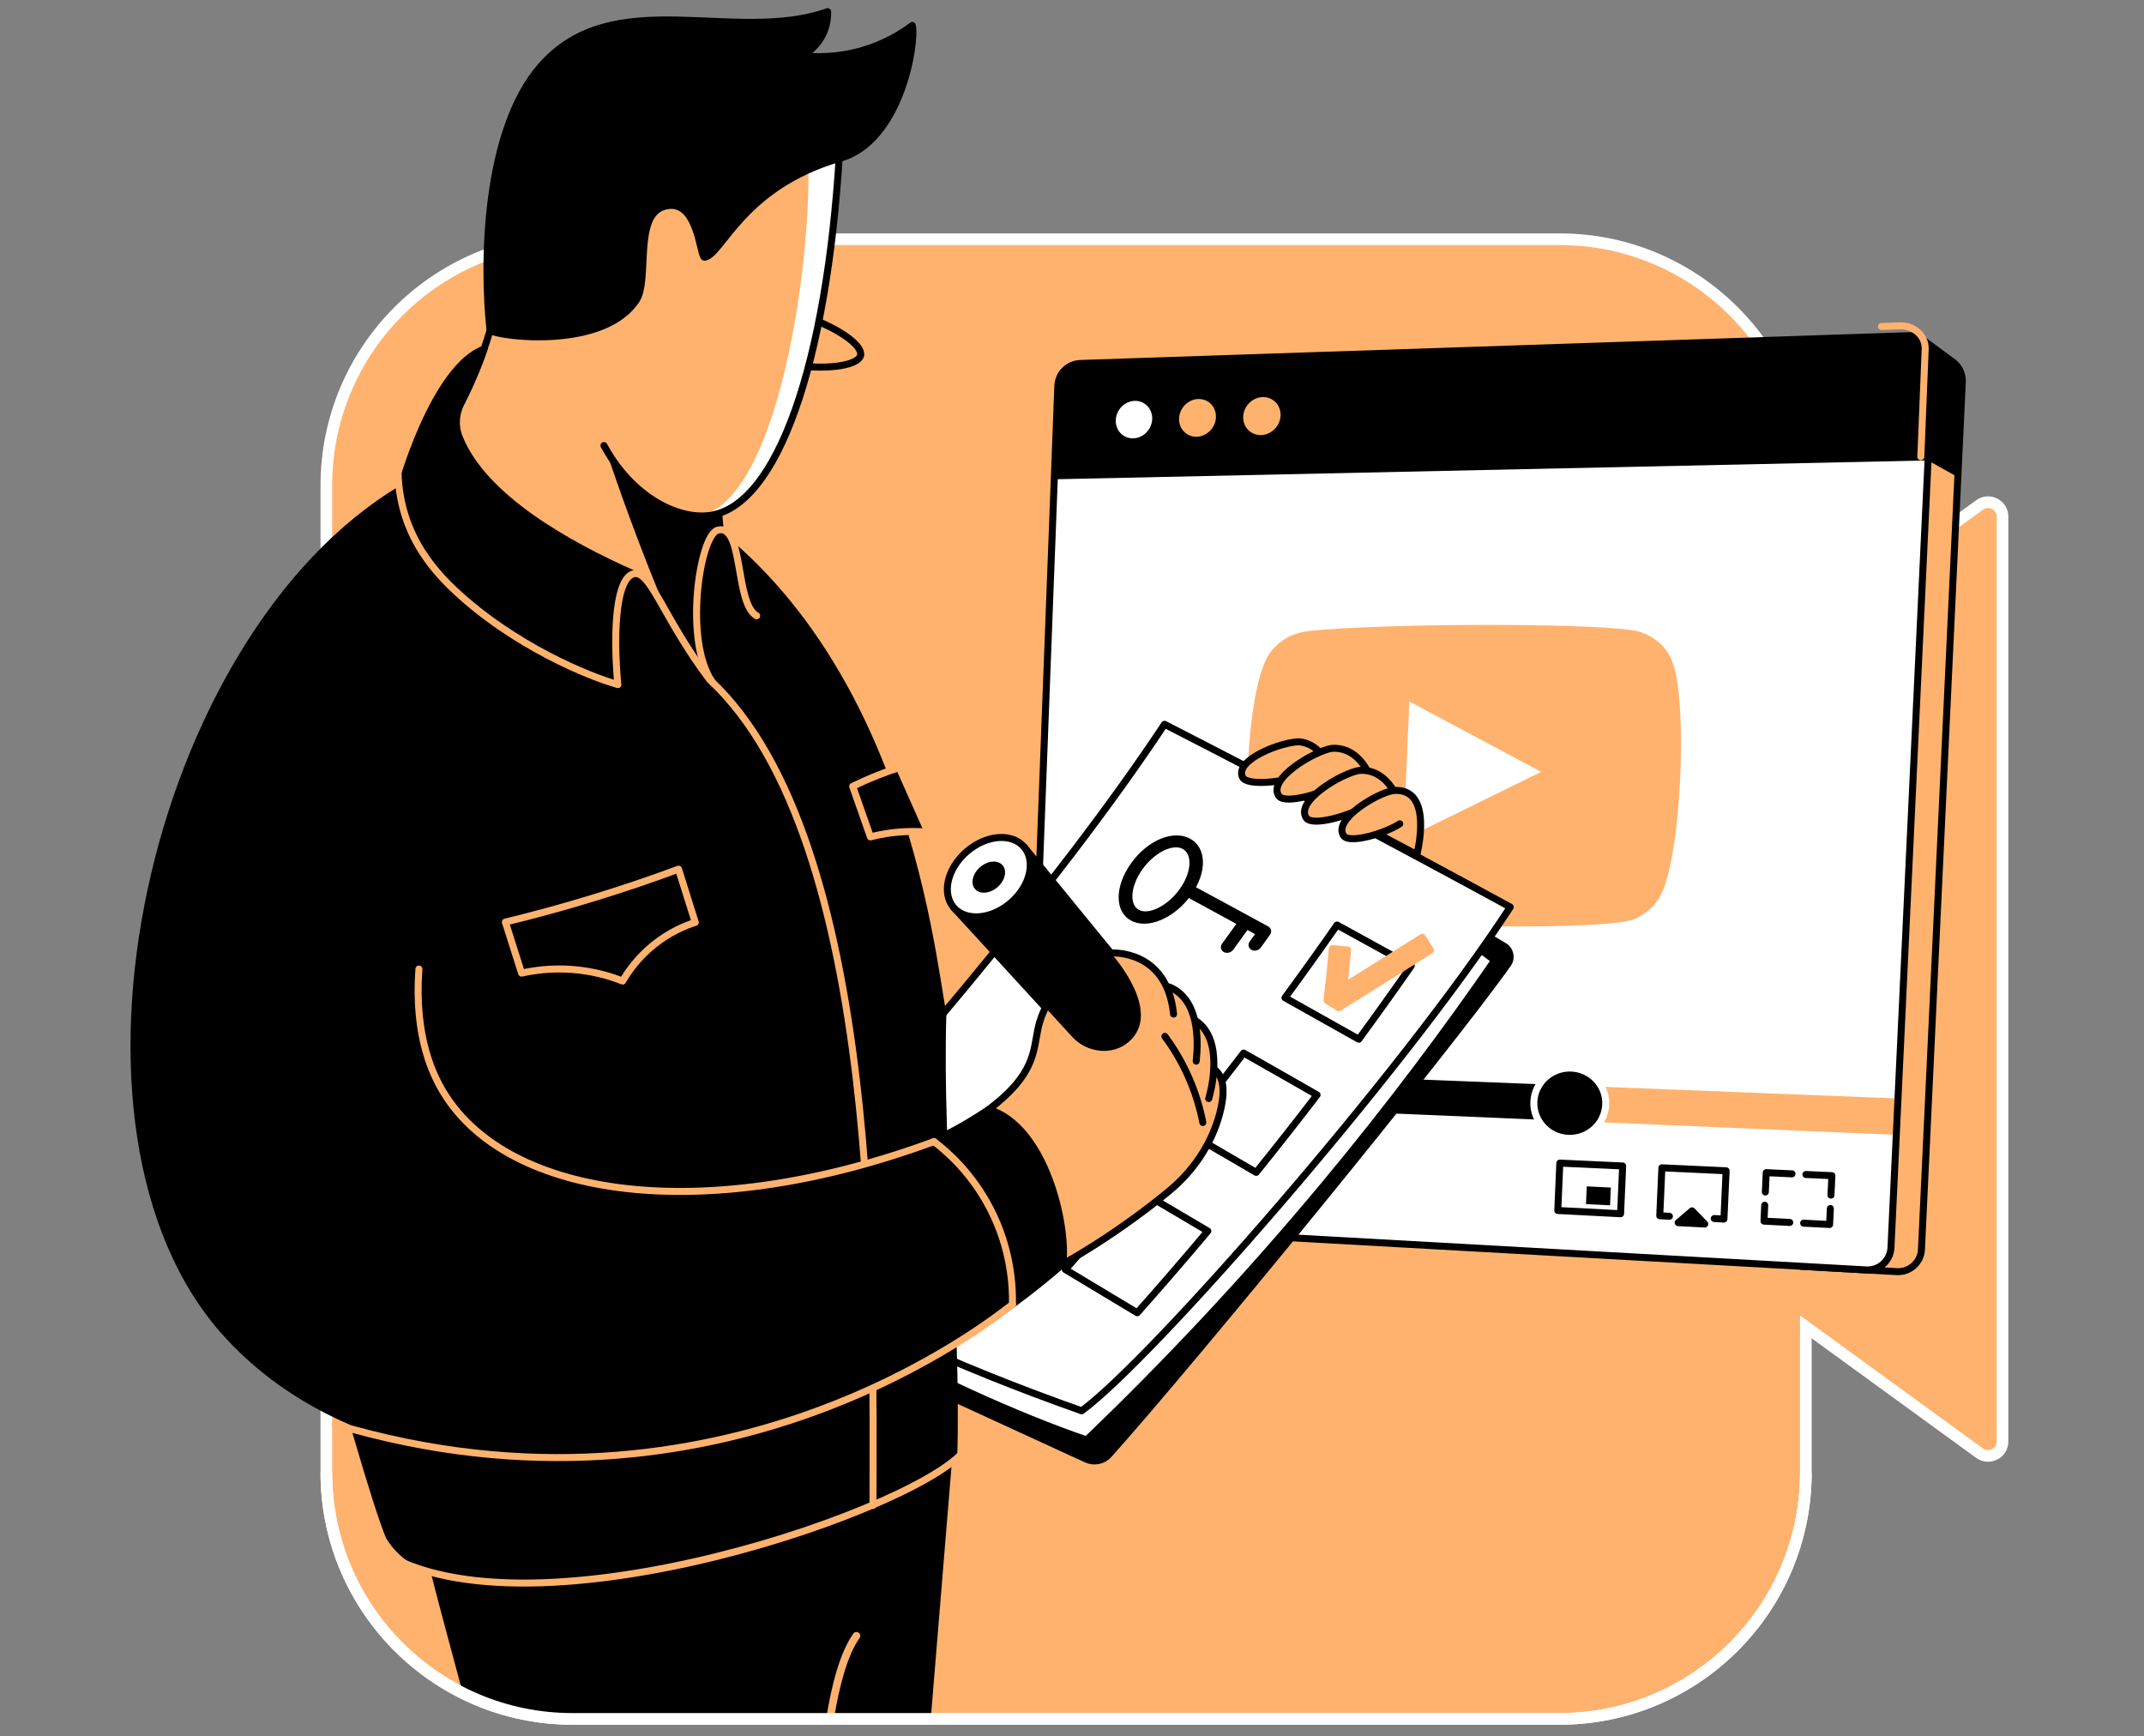 <svg width="368" height="298" viewBox="0 0 368 298" fill="none" xmlns="http://www.w3.org/2000/svg">
<rect x="0" y="0" width="368" height="298" fill="#808080" stroke="none"/>
<path d="M309.959 108.33V83.332C309.959 59.984 291.028 41.053 267.679 41.053H98.293C74.945 41.053 56.013 59.984 56.013 83.332V252.719C56.013 276.067 74.939 294.999 98.293 294.999H267.679C291.028 294.999 309.959 276.067 309.959 252.719V227.721L339.776 249.392C341.414 250.583 343.718 249.415 343.718 247.385V88.666C343.718 86.642 341.42 85.468 339.776 86.665L309.959 108.33Z" fill="#FFB26E" stroke="white" stroke-width="2"/>
<path d="M325.571 218.239L309.173 217.322L288.586 108.806L329.966 58.279L335.188 62.126C336.267 62.92 336.876 64.206 336.815 65.542L329.804 214.421C329.697 216.646 327.797 218.362 325.571 218.239Z" fill="#FFB26E" stroke="black" stroke-width="1.2" stroke-miterlimit="10" stroke-linecap="round" stroke-linejoin="round"/>
<path d="M320.338 217.944L180.03 210.106C177.849 209.983 176.167 208.138 176.245 205.952L181.567 66.231C181.646 64.129 183.34 62.446 185.442 62.379L327.606 57.61C329.949 57.531 331.855 59.466 331.743 61.803L324.57 214.131C324.458 216.357 322.563 218.067 320.338 217.944Z" fill="white"/>
<path d="M325.503 194.159L266.383 191.648L268.34 186.846L325.743 189.121L325.503 194.159Z" fill="#FFB26E" stroke="#FFB26E" stroke-width="1.2" stroke-miterlimit="10" stroke-linecap="round" stroke-linejoin="round"/>
<path d="M270.683 191.833L176.932 187.852L177.111 183.229L270.895 186.947L270.683 191.833Z" fill="black" stroke="black" stroke-width="1.2" stroke-miterlimit="10" stroke-linecap="round" stroke-linejoin="round"/>
<path d="M330.933 79.018L180.958 82.255L181.568 66.231C181.646 64.129 183.34 62.446 185.443 62.379L327.606 57.61C329.949 57.531 331.856 59.466 331.744 61.803L330.933 79.018Z" fill="black"/>
<path d="M197.764 71.927C197.697 73.705 196.238 75.187 194.51 75.231C192.788 75.276 191.447 73.873 191.514 72.1C191.581 70.328 193.034 68.847 194.756 68.796C196.484 68.746 197.832 70.149 197.764 71.927Z" fill="white"/>
<path d="M208.706 71.626C208.634 73.415 207.158 74.908 205.408 74.953C203.663 74.997 202.305 73.588 202.377 71.805C202.45 70.021 203.92 68.528 205.665 68.478C207.415 68.422 208.779 69.831 208.706 71.626Z" fill="#FFB26E"/>
<path d="M219.799 71.318C219.726 73.118 218.227 74.617 216.455 74.667C214.688 74.712 213.313 73.292 213.386 71.497C213.458 69.702 214.945 68.204 216.718 68.148C218.49 68.097 219.871 69.518 219.799 71.318Z" fill="#FFB26E"/>
<path fill-rule="evenodd" clip-rule="evenodd" d="M220.503 156.715C217.842 155.759 216.097 153.936 215.236 151.219C213.14 144.594 213.548 117.03 218.328 111.573C219.972 109.7 222.035 108.599 224.461 108.325C237.041 106.893 276.934 106.837 281.58 108.47C284.314 109.426 286.209 111.193 287.165 113.904C289.67 121.027 288.608 146.92 285.018 153.69C284.051 155.524 282.547 156.793 280.674 157.688C275.642 160.092 226.508 158.879 220.503 156.715ZM240.905 144.068C248.715 140.233 256.532 136.392 264.527 132.467C256.867 128.38 249.381 124.382 241.9 120.39C241.565 128.313 241.235 136.146 240.905 144.068Z" fill="#FFB26E"/>
<path d="M275.609 189.586C275.464 192.929 272.568 195.512 269.157 195.361C265.758 195.21 263.13 192.398 263.275 189.083C263.421 185.762 266.283 183.173 269.683 183.301C273.099 183.43 275.76 186.248 275.609 189.586Z" fill="black" stroke="white" stroke-width="1.2" stroke-miterlimit="10"/>
<path d="M335.187 62.127L329.725 58.135L324.402 65.079C326.214 69.401 327.796 73.214 327.796 73.214C328.573 73.801 330.927 79.023 330.927 79.023L336.043 81.886L336.814 65.554C336.876 64.207 336.267 62.921 335.187 62.127Z" fill="black"/>
<path d="M320.338 217.944L180.03 210.106C177.849 209.983 176.167 208.138 176.245 205.952L181.567 66.231C181.646 64.129 183.34 62.446 185.442 62.379L327.606 57.61C329.949 57.531 331.855 59.466 331.743 61.803L324.57 214.131C324.458 216.357 322.563 218.067 320.338 217.944Z" stroke="black" stroke-width="1.2" stroke-miterlimit="10" stroke-linecap="round" stroke-linejoin="round"/>
<path d="M322.938 56.027L326.13 55.92C328.473 55.842 330.554 57.626 330.442 59.963L329.693 78.389" stroke="#FFB26E" stroke-width="1.2" stroke-miterlimit="10" stroke-linecap="round" stroke-linejoin="round"/>
<path d="M303.006 204.569L303.157 201.248L307.579 201.455" stroke="black" stroke-width="1.2" stroke-miterlimit="10" stroke-linecap="round" stroke-linejoin="round"/>
<path d="M307.199 209.798L302.776 209.568L302.899 206.84" stroke="black" stroke-width="1.2" stroke-miterlimit="10" stroke-linecap="round" stroke-linejoin="round"/>
<path d="M314.165 207.398L314.036 210.149L309.58 209.92" stroke="black" stroke-width="1.2" stroke-miterlimit="10" stroke-linecap="round" stroke-linejoin="round"/>
<path d="M309.967 201.566L314.428 201.768L314.272 205.111" stroke="black" stroke-width="1.2" stroke-miterlimit="10" stroke-linecap="round" stroke-linejoin="round"/>
<path d="M278.159 208.303L267.379 207.744L267.732 199.609L278.517 200.107L278.159 208.303Z" stroke="black" stroke-width="1.2" stroke-miterlimit="10" stroke-linecap="round" stroke-linejoin="round"/>
<path d="M276.353 206.856L272.221 206.649L272.355 203.607L276.487 203.809L276.353 206.856Z" fill="black"/>
<path d="M286.54 208.734L284.885 208.644L285.249 200.42L296.274 200.929L295.9 209.215L294.239 209.125" stroke="black" stroke-width="1.2" stroke-miterlimit="10" stroke-linecap="round" stroke-linejoin="round"/>
<path d="M290.424 207.807L288.048 209.831L292.61 210.065L290.424 207.807Z" fill="black" stroke="black" stroke-width="1.2" stroke-miterlimit="10" stroke-linecap="round" stroke-linejoin="round"/>
<path d="M186.471 250.428L128.643 223.853L202.83 134.52L249.918 157.476L258.165 162.385C259.227 163.017 259.529 164.42 258.814 165.432C248.168 180.428 204.899 233.369 190.318 249.634C189.35 250.713 187.79 251.032 186.471 250.428Z" fill="black" stroke="black" stroke-width="1.2" stroke-miterlimit="10" stroke-linecap="round" stroke-linejoin="round"/>
<path d="M252.713 161.971L256.554 164.8C248.072 177.095 238.366 190.066 227.29 203.372C213.391 220.067 199.575 234.593 186.515 247.123C174.544 243.058 158.051 235.482 148.831 229.891" fill="white"/>
<path d="M252.713 161.971L256.554 164.8C248.072 177.095 238.366 190.066 227.29 203.372C213.391 220.067 199.575 234.593 186.515 247.123C174.544 243.058 158.051 235.482 148.831 229.891" stroke="black" stroke-width="1.2" stroke-miterlimit="10" stroke-linecap="round" stroke-linejoin="round"/>
<path d="M185.659 242.125C163.692 234.353 145.694 226.101 126.081 214.623C151.71 186.746 181.611 151.88 199.883 124.305C220.184 134.698 239.965 145.171 259.226 155.671C240.429 184.498 197.49 233.509 185.659 242.125Z" fill="white" stroke="black" stroke-width="1.2" stroke-miterlimit="10" stroke-linecap="round" stroke-linejoin="round"/>
<path d="M233.222 178.349C229.029 175.978 224.807 173.607 220.558 171.237C223.616 167.071 226.596 162.906 229.493 158.752C233.764 161.089 238.008 163.421 242.229 165.758C239.305 169.956 236.308 174.15 233.222 178.349Z" stroke="black" stroke-width="1.2" stroke-miterlimit="10" stroke-linecap="round" stroke-linejoin="round"/>
<path d="M215.615 201.205C211.467 198.778 207.296 196.357 203.091 193.931C206.636 189.531 210.091 185.125 213.457 180.725C217.69 183.118 221.888 185.516 226.065 187.909C222.671 192.337 219.188 196.771 215.615 201.205Z" stroke="black" stroke-width="1.2" stroke-miterlimit="10" stroke-linecap="round" stroke-linejoin="round"/>
<path d="M195.203 225.297C191.116 222.826 187.001 220.355 182.858 217.878C186.962 213.237 190.965 208.591 194.862 203.939C199.038 206.388 203.193 208.832 207.313 211.281C203.377 215.966 199.34 220.634 195.203 225.297Z" stroke="black" stroke-width="1.2" stroke-miterlimit="10" stroke-linecap="round" stroke-linejoin="round"/>
<path d="M229.766 172.953L227.77 171.684C228.117 168.743 228.424 165.752 228.687 162.799L231.304 163.034C231.119 165.109 230.912 167.205 230.683 169.285C235.161 166.501 239.673 163.672 244.129 160.859L245.533 163.085C240.311 166.383 235.005 169.704 229.766 172.953Z" fill="#FFB26E" stroke="#FFB26E" stroke-width="1.2" stroke-miterlimit="10" stroke-linecap="round" stroke-linejoin="round"/>
<path d="M194.128 157.986C191.26 156.426 191.327 152.07 194.162 148.123C196.969 144.209 201.346 142.381 204.237 143.913C207.122 145.445 207.256 149.7 204.421 153.641C201.559 157.617 196.985 159.546 194.128 157.986ZM202.99 145.685C201.257 144.763 198.132 146.345 196.108 149.163C194.072 152.003 193.754 155.207 195.476 156.146C197.198 157.08 200.435 155.442 202.481 152.59C204.522 149.761 204.723 146.608 202.99 145.685Z" fill="black"/>
<path d="M214.799 163.013C214.273 162.722 214.145 162.079 214.514 161.57C214.816 161.151 215.118 160.731 215.42 160.306C211.338 158.07 207.234 155.839 203.103 153.608C203.539 153.005 203.969 152.401 204.4 151.797C208.85 154.195 213.278 156.594 217.678 158.998C218.204 159.283 218.338 159.926 217.98 160.429C217.46 161.156 216.94 161.883 216.415 162.61C216.046 163.119 215.319 163.298 214.799 163.013Z" fill="black"/>
<path d="M210.052 163.388C209.527 163.098 209.398 162.449 209.773 161.94C210.813 160.509 211.847 159.078 212.87 157.646C213.507 157.993 214.145 158.34 214.782 158.686C213.759 160.118 212.725 161.555 211.679 162.986C211.31 163.5 210.578 163.679 210.052 163.388Z" fill="black"/>
<path d="M201.012 183.072C193.336 178.716 185.564 174.355 177.708 170Z" fill="white"/>
<path d="M201.012 183.072C193.336 178.716 185.564 174.355 177.708 170" stroke="black" stroke-width="1.2" stroke-miterlimit="10" stroke-linecap="round" stroke-linejoin="round"/>
<path d="M181.706 206.571C174.119 202.115 166.442 197.659 158.665 193.197Z" fill="white"/>
<path d="M181.706 206.571C174.119 202.115 166.442 197.659 158.665 193.197" stroke="black" stroke-width="1.2" stroke-miterlimit="10" stroke-linecap="round" stroke-linejoin="round"/>
<path d="M98.294 294.999H159.756L163.692 247.123L139.908 249.292L73.509 266.093C73.19 267.469 73.805 266.474 73.486 267.849C73.671 269.224 77.238 282.425 79.43 290.56C85.105 293.4 91.512 294.999 98.294 294.999Z" fill="black"/>
<path d="M100.34 80.426L112.998 84.619C154.3 107.951 159.65 162.363 161.836 174.031C161.093 198.425 164.442 225.754 163.698 250.148C157.302 259.642 79.564 285.064 66.805 263.701C64.848 259.25 57.641 234.834 56.02 225.978C58.866 182.071 61.712 138.159 64.563 94.252L100.34 80.426Z" fill="black" stroke="black" stroke-width="1.2" stroke-miterlimit="10" stroke-linecap="round" stroke-linejoin="round"/>
<path d="M165.933 248.369C159.872 258.366 90.935 282.491 65.316 266.171" stroke="#FFB26E" stroke-width="1.2" stroke-miterlimit="10" stroke-linecap="round" stroke-linejoin="round"/>
<path d="M121.82 116.65C151.458 144.203 149.87 224.234 149.842 258.372" stroke="#FFB26E" stroke-width="1.2" stroke-miterlimit="10" stroke-linecap="round" stroke-linejoin="round"/>
<path d="M163.698 155.747L192.615 187.292L202.83 178.447L175.746 145.314L163.698 155.747Z" fill="black" stroke="black" stroke-width="1.2" stroke-miterlimit="10" stroke-linecap="round" stroke-linejoin="round"/>
<path d="M173.517 154.922C176.844 152.042 177.841 147.744 175.745 145.324C173.649 142.903 169.253 143.275 165.927 146.156C162.6 149.036 161.603 153.334 163.699 155.754C165.795 158.175 170.191 157.803 173.517 154.922Z" fill="white" stroke="black" stroke-width="1.2" stroke-miterlimit="10" stroke-linecap="round" stroke-linejoin="round"/>
<path d="M171.207 152.254C169.904 153.383 168.176 153.529 167.354 152.578C166.533 151.628 166.924 149.945 168.227 148.815C169.529 147.686 171.257 147.541 172.079 148.491C172.906 149.436 172.515 151.124 171.207 152.254Z" fill="black"/>
<path d="M208.353 183.479C208.454 182.87 208.968 179.353 206.687 177.044C206.223 176.568 205.709 176.222 205.205 175.965C205.233 175.439 205.228 173.89 204.205 172.347C203.696 171.581 201.381 170.049 200.246 169.384C198.664 165.99 197.523 165.342 195.46 164.262C193.386 163.178 190.646 163.547 190.646 163.547C190.646 163.547 199.86 173.56 193.71 178.833C190.937 181.209 186.61 180.706 184.088 178C182.584 176.356 181.08 174.718 179.57 173.074C179.179 173.941 178.329 175.199 178.094 176.926C176.926 185.391 172.693 188.052 169.713 190.401V196.987L172.537 222.734C175.836 220.805 179.129 218.87 182.427 216.941C186.604 215.119 202.46 205.832 207.28 196.338C208.409 194.13 212.01 185.391 208.353 183.479Z" fill="#FFB26E"/>
<path d="M190.651 163.553C190.651 163.553 200.29 162.804 201.43 174.037" stroke="black" stroke-width="1.2" stroke-miterlimit="10" stroke-linecap="round" stroke-linejoin="round"/>
<path d="M169.718 196.987V190.401C177.708 184.407 177.344 180.326 178.166 176.535C178.535 174.835 178.977 173.941 179.357 173.074" stroke="black" stroke-width="1.2" stroke-miterlimit="10" stroke-linecap="round" stroke-linejoin="round"/>
<path d="M205.317 182.116C205.709 178.498 205.82 171.504 200.705 169.385" stroke="black" stroke-width="1.2" stroke-miterlimit="10" stroke-linecap="round" stroke-linejoin="round"/>
<path d="M207.464 188.539C207.704 187.79 210.349 178.503 205.194 175.154" stroke="black" stroke-width="1.2" stroke-miterlimit="10" stroke-linecap="round" stroke-linejoin="round"/>
<path d="M208.353 183.48C210.344 184.895 210.187 188.032 209.321 191.213C207.906 196.429 204.786 201.014 200.61 204.447C198.647 206.063 196.534 207.701 194.264 209.334C190.115 212.33 186.118 214.846 182.428 216.943C179.129 218.872 175.836 220.806 172.537 222.735" stroke="black" stroke-width="1.2" stroke-miterlimit="10" stroke-linecap="round" stroke-linejoin="round"/>
<path d="M199.949 177.865C201.174 179.52 202.538 181.662 203.751 184.284C205.216 187.454 206.01 190.356 206.457 192.648" stroke="black" stroke-width="1.2" stroke-miterlimit="10" stroke-linecap="round" stroke-linejoin="round"/>
<path d="M86.742 158.248C87.67 161.166 88.598 164.091 89.526 167.009C91.601 166.545 94.586 166.109 98.159 166.372C101.872 166.646 104.852 167.568 106.87 168.368C107.787 166.785 109.447 164.364 112.226 162.134C114.949 159.948 117.616 158.857 119.338 158.298C118.382 155.257 117.42 152.21 116.464 149.168C111.975 150.834 107.205 152.461 102.162 154.01C96.812 155.654 91.657 157.057 86.742 158.248Z" stroke="#FFB26E" stroke-width="1.2" stroke-miterlimit="10" stroke-linecap="round" stroke-linejoin="round"/>
<path d="M159.281 142.81C158.867 142.777 158.442 142.749 158.012 142.726C154.434 142.57 151.465 143.095 149.402 143.627C148.384 140.736 147.372 137.845 146.354 134.955C147.674 134.312 149.111 133.669 150.665 133.054C151.94 132.551 153.17 132.115 154.344 131.734C155.988 135.424 157.637 139.115 159.281 142.81Z" fill="black" stroke="#FFB26E" stroke-width="1.2" stroke-miterlimit="10" stroke-linecap="round" stroke-linejoin="round"/>
<path d="M69.058 83.814C26.062 109.298 7.03 193.947 38.955 229.003C69.997 263.086 138.443 255.197 182.433 216.937C183.261 210.167 179.392 193.354 169.719 190.397C139.13 211.173 89.672 207.433 76.852 188.591C74.246 184.761 71.065 177.906 71.903 166.299C77.243 155.414 82.582 144.522 87.922 133.636L69.058 83.814Z" fill="black" stroke="black" stroke-width="1.2" stroke-miterlimit="10" stroke-linecap="round" stroke-linejoin="round"/>
<path d="M57.523 244.434C123.866 264.294 170.613 226.235 173.783 223.854" stroke="#FFB26E" stroke-width="1.2" stroke-miterlimit="10" stroke-linecap="round" stroke-linejoin="round"/>
<path d="M160.309 195.915C122.021 210.06 88.704 206.024 76.851 188.596C74.246 184.766 71.064 177.912 71.903 166.305" stroke="#FFB26E" stroke-width="1.2" stroke-miterlimit="10" stroke-linecap="round" stroke-linejoin="round"/>
<path d="M173.783 223.849C173.839 220.712 173.531 214.366 169.992 207.484C166.895 201.462 162.741 197.772 160.309 195.91" stroke="#FFB26E" stroke-width="1.2" stroke-miterlimit="10" stroke-linecap="round" stroke-linejoin="round"/>
<path d="M121.82 116.65C119.685 100.587 132.013 108.99 129.547 106.966C126.405 104.389 124.314 100.375 123.364 88.113C121.491 86.408 103.689 74.292 101.916 72.894C100.407 79.615 110.739 94.689 109.229 101.409L121.82 116.65Z" fill="black" stroke="black" stroke-width="1.2" stroke-miterlimit="10" stroke-linecap="round" stroke-linejoin="round"/>
<path d="M138.436 54.412C144.312 56.475 148.091 59.383 147.711 60.993C147.325 62.609 142.618 63.52 136.384 62.693" fill="#FFB26E"/>
<path d="M138.436 54.412C144.312 56.475 148.091 59.383 147.711 60.993C147.325 62.609 142.618 63.52 136.384 62.693" stroke="black" stroke-width="1.2" stroke-miterlimit="10" stroke-linecap="round" stroke-linejoin="round"/>
<path d="M85.863 49.529C85.052 53.762 83.699 58.844 81.374 64.351C77.751 72.916 73.121 79.324 69.397 83.662C82.872 92.043 96.341 100.43 109.815 108.811C109.916 104.075 114.26 108.218 113.556 102.907C112.247 93.067 112.393 80.252 113.556 74.381C120.215 58.084 113.477 43.474 104.957 40.975C99.025 39.23 91.443 43.139 85.863 49.529Z" fill="#FFB26E"/>
<path d="M85.863 49.529C85.052 53.762 83.699 58.844 81.374 64.351C77.751 72.917 73.121 79.324 69.397 83.663C82.872 92.044 96.341 100.43 109.815 108.811" stroke="black" stroke-width="1.2" stroke-miterlimit="10" stroke-linecap="round" stroke-linejoin="round"/>
<path d="M103.889 76.871C105.237 80.936 106.69 85.09 108.256 89.322C110.347 94.992 112.505 100.421 114.685 105.604C115.094 104.575 115.507 103.54 115.916 102.512C116.514 98.257 116.816 92.392 115.547 85.638C114.92 82.289 114.02 79.353 113.081 76.871C110.168 77.128 106.808 76.614 103.889 76.871Z" fill="black"/>
<path d="M103.665 76.468C108.316 85.067 116.082 89.182 121.729 88.472C133.498 86.996 141.919 62.2 144.082 26.366L133.84 17.846L97.867 37.269L103.665 76.468Z" fill="#FFB26E"/>
<path d="M141.187 23.744L138.503 24.108C140.102 38.779 134.679 85.453 120.114 88.533C120.668 88.55 121.21 88.539 121.73 88.472C133.499 86.996 141.919 62.199 144.083 26.366L141.187 23.744Z" fill="white"/>
<path d="M144.083 26.367C141.92 62.2 133.499 86.997 121.73 88.473C116.083 89.183 108.317 85.073 103.666 76.469" stroke="black" stroke-width="1.2" stroke-miterlimit="10" stroke-linecap="round" stroke-linejoin="round"/>
<path d="M156.591 4.371C157.267 7.194 154.667 24.37 144.033 27.199C127.439 32.052 123.877 43.687 120.976 44.14C120.115 44.531 119.975 33.701 113.987 35.434C108.714 36.961 111.499 47.891 109.234 51.481C103.655 59.968 86.015 57.855 84.114 56.72C82.845 45.325 83.152 22.441 92.847 11.354C105.332 -2.926 126.086 7.647 142.06 2C142.082 2.788 142.004 4.024 141.45 5.388C140.421 7.899 138.442 9.157 137.721 9.57C139.957 9.811 143.675 9.923 148.003 8.665C151.967 7.513 154.852 5.679 156.591 4.371Z" fill="black" stroke="black" stroke-width="1.2" stroke-miterlimit="10" stroke-linecap="round" stroke-linejoin="round"/>
<path d="M108.714 98.492C97.554 93.549 82.984 85.436 78.847 75.104C77.997 72.991 78.276 70.972 79.098 69.228C79.109 69.211 79.115 69.189 79.126 69.172C79.154 69.116 79.182 69.055 79.216 68.999C80.121 67.221 81.021 65.269 81.882 63.134C82.33 62.027 82.727 60.948 83.09 59.897C74.737 62.999 68.732 82.596 67.681 88.025C76.655 106.817 98.907 115.516 106.041 117.473C105.605 114.924 103.665 100.029 108.714 98.492Z" fill="black" stroke="black" stroke-width="1.2" stroke-miterlimit="10" stroke-linecap="round" stroke-linejoin="round"/>
<path d="M68.487 76.871C67.206 89.115 73.01 96.563 77.969 101.231C88.223 110.881 101.228 116.154 106.042 117.473" stroke="#FFB26E" stroke-width="1.2" stroke-miterlimit="10" stroke-linecap="round" stroke-linejoin="round"/>
<path d="M121.821 116.649C113.753 105.959 111.662 97.685 108.71 98.49C105.925 99.25 105.148 107.413 106.037 117.471" fill="black"/>
<path d="M121.821 116.649C113.753 105.959 111.662 97.685 108.71 98.49C105.925 99.25 105.148 107.413 106.037 117.471" stroke="#FFB26E" stroke-width="1.2" stroke-miterlimit="10" stroke-linecap="round" stroke-linejoin="round"/>
<path d="M122.28 117.087C117.32 110.064 120.088 91.933 123.141 91.005C127.709 89.618 126.087 103.618 129.878 105.681" stroke="#FFB26E" stroke-width="1.2" stroke-miterlimit="10" stroke-linecap="round" stroke-linejoin="round"/>
<path d="M143.139 295C144.045 289.403 145.47 284.014 147.539 281.123C147.752 280.827 147.685 280.419 147.388 280.206C147.092 279.994 146.684 280.061 146.471 280.357C144.145 283.605 142.692 289.353 141.803 295H143.139Z" fill="#FFB26E"/>
<path d="M223.17 133.077C220.224 134.29 213.967 134.91 213.263 133.379C211.859 130.32 220.263 127.228 223.064 127.312C225.703 127.625 227.274 129.571 228.057 131.925" fill="#FFB26E"/>
<path d="M223.17 133.077C220.224 134.29 213.967 134.91 213.263 133.379C211.859 130.32 220.263 127.228 223.064 127.312C225.703 127.625 227.274 129.571 228.057 131.925" stroke="black" stroke-width="1.2" stroke-miterlimit="10" stroke-linecap="round" stroke-linejoin="round"/>
<path d="M229.817 134.441C226.96 136.259 220.531 138.076 219.507 136.605C217.472 133.664 225.685 128.862 228.626 128.431C231.45 128.263 233.451 130.013 234.709 132.328" fill="#FFB26E"/>
<path d="M229.817 134.441C226.96 136.259 220.531 138.076 219.507 136.605C217.472 133.664 225.685 128.862 228.626 128.431C231.45 128.263 233.451 130.013 234.709 132.328" stroke="black" stroke-width="1.2" stroke-miterlimit="10" stroke-linecap="round" stroke-linejoin="round"/>
<path d="M234.536 138.227C231.679 140.044 225.25 141.861 224.227 140.39C222.191 137.449 230.405 132.647 233.346 132.216C236.169 132.048 238.171 133.798 239.429 136.113" fill="#FFB26E"/>
<path d="M234.536 138.227C231.679 140.044 225.25 141.861 224.227 140.39C222.191 137.449 230.405 132.647 233.346 132.216C236.169 132.048 238.171 133.798 239.429 136.113" stroke="black" stroke-width="1.2" stroke-miterlimit="10" stroke-linecap="round" stroke-linejoin="round"/>
<path d="M240.261 141.38C237.594 143.102 231.583 144.835 230.627 143.432C228.721 140.642 236.403 136.08 239.154 135.672C246.237 135.09 243.19 146.658 243.19 146.658L236.47 143.097" fill="#FFB26E"/>
<path d="M240.261 141.38C237.594 143.102 231.583 144.835 230.627 143.432C228.721 140.642 236.403 136.08 239.154 135.672C246.237 135.09 243.19 146.658 243.19 146.658L236.47 143.097" stroke="black" stroke-width="1.2" stroke-miterlimit="10" stroke-linecap="round" stroke-linejoin="round"/>
<path d="M56.013 252.721C56.013 276.069 74.939 295 98.293 295H267.679C291.028 295 309.959 276.069 309.959 252.721" stroke="white" stroke-width="2"/>
</svg>

